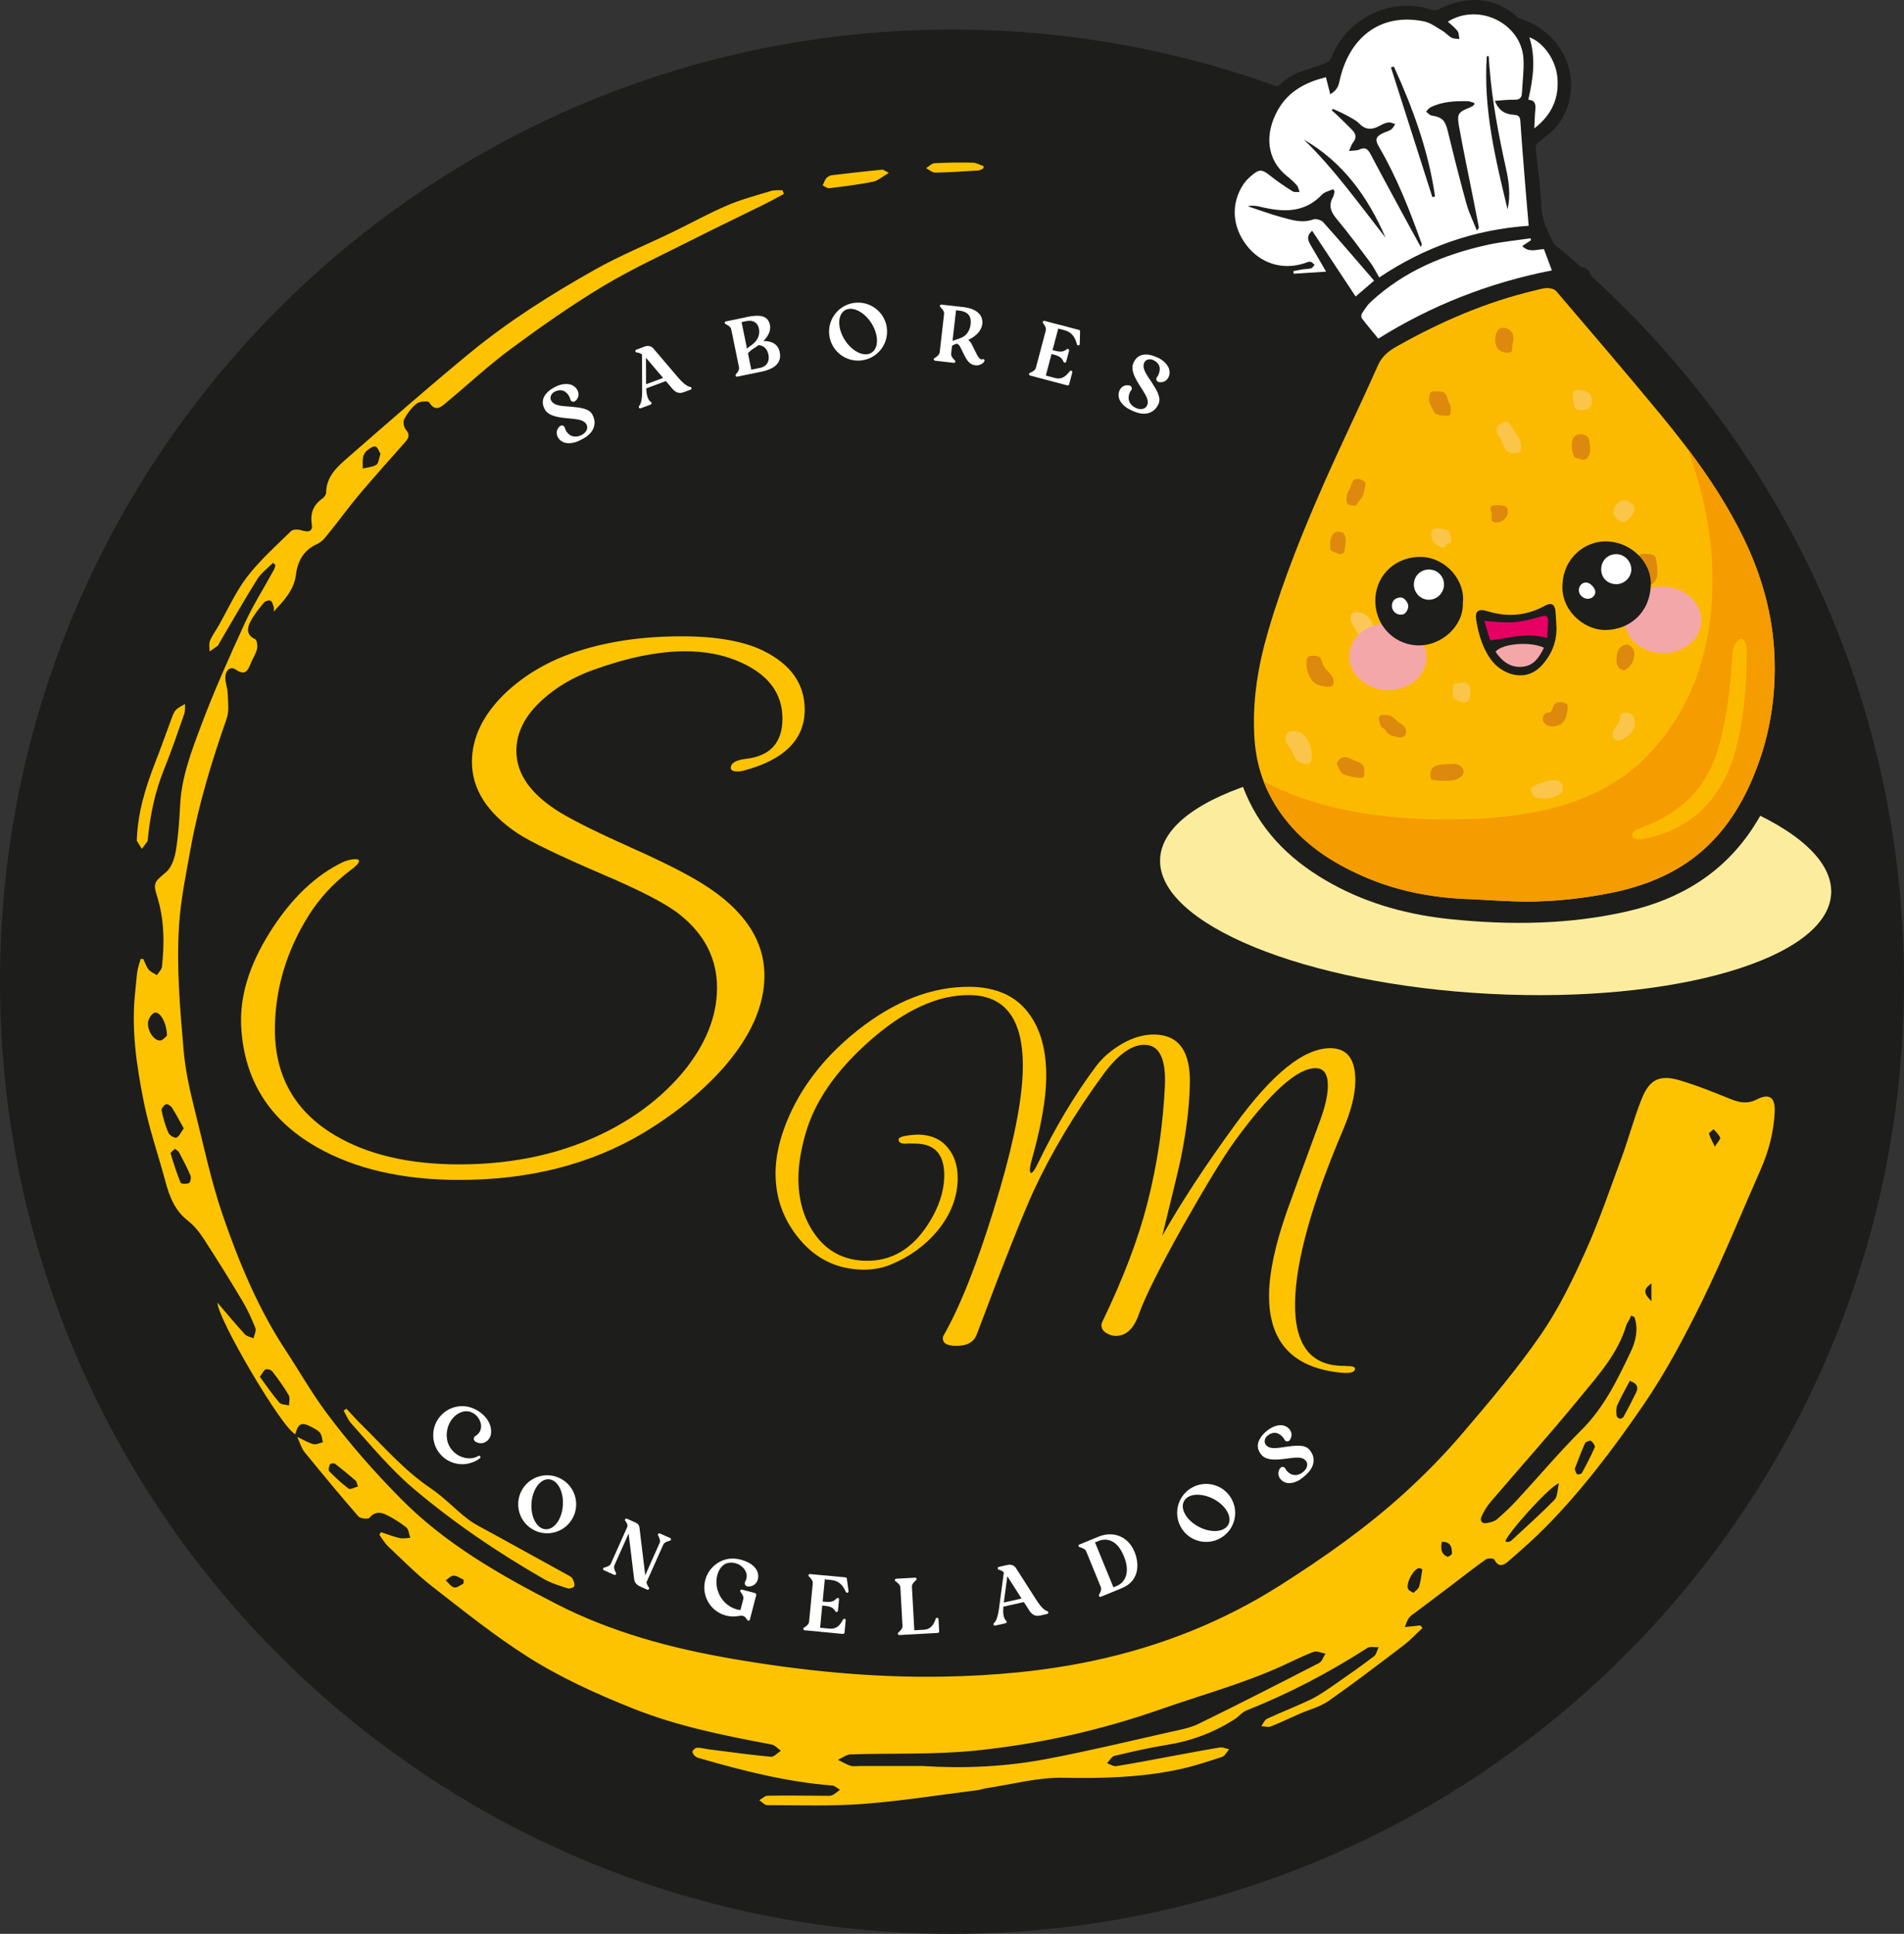 <svg xmlns="http://www.w3.org/2000/svg" id="Capa_1" viewBox="0 0 502.44 510.24"><rect x="0" y="0" width="502.44" height="510.24" fill="#333333" stroke="none"/><defs><style>.cls-1{fill:#fbba00;}.cls-2{fill:#dd890d;}.cls-3{fill:#1d1d1b;}.cls-4{fill:#e60064;}.cls-5{fill:#fff;}.cls-6{fill:#f59c00;}.cls-7{fill:#fcc758;}.cls-8{fill:#f4a7a8;}.cls-9{fill:#fced9e;}.cls-10{fill:#fbc54a;}.cls-11{fill:#fdc300;}</style></defs><path class="cls-3" d="M502.44,259.02c0,138.74-112.48,251.22-251.22,251.22S0,397.76,0,259.02,112.48,7.8,251.22,7.8s251.22,112.48,251.22,251.22"></path><path class="cls-9" d="M483.22,235.8c-.9,17.15-41.26,28.98-90.16,26.42-48.9-2.55-87.81-18.52-86.92-35.67.89-17.15,41.26-28.98,90.16-26.42,48.9,2.55,87.81,18.52,86.92,35.67"></path><path class="cls-3" d="M355.54,85.79c-.13-1.72-.22-2.76-.29-3.81-.03-.35.08-.77-.08-1.04-1.02-1.84-2.03-3.69-3.18-5.45-.24-.37-1.15-.58-1.65-.46-10.19,2.5-21.75-2.57-26.63-11.74-3.88-7.31-1.81-16.69,5.14-21.05,2.17-1.36,2.5-2.55,2.24-4.71-.94-8.06,5.55-16.08,11.81-18.51,2.24-.87,4.59-1.45,6.83-2.32.67-.26,1.39-.93,1.65-1.59,4.05-10.44,16.02-16.08,26.54-12.51.54.18,1.31.07,1.83-.19,6.75-3.44,14.48-3.58,20.69,2.1.38.35.96.48,1.47.67,12.26,4.49,16.07,17.96,9.49,27.38-1.24,1.78-3.11,3.19-4.87,4.51-.91.69-1.37,1.29-1.26,2.39.53,5.1,1.31,10.2,1.5,15.32.19,5.21,3.74,9.06,4.91,13.82.19.77.54,1.49.87,2.35,1.1-.13,2.19-.23,3.27-.41,1.59-.26,3.02-.08,3.8,1.53.78,1.62-.4,2.66-1.29,3.74-.31.38-.7.69-1.15,1.13,2.69,3.12,5.37,6.19,8.01,9.31,8.81,10.43,17.92,20.61,26.29,31.38,9.78,12.59,17.65,26.3,21.16,42.13,2.07,9.36,2.41,18.73,1.07,28.23-1.53,10.82-4.99,20.88-10.91,30.07-7.85,12.2-19.32,19.15-33.18,22.35-15.31,3.54-30.82,3.71-46.4,2.16-11.14-1.11-21.78-3.89-31.65-9.31-10.1-5.54-18.22-13.03-22.83-23.83-2.39-5.59-3.4-11.48-3.38-17.54.04-13.46,3.64-26.13,8.54-38.53,6.92-17.48,14.94-34.46,23.32-51.28.53-1.07.67-1.75-.53-2.58-1.5-1.04-1.49-2.98-.09-4.39,1.22-1.23,2.56-2.36,3.99-3.34.93-.64,1.03-1.23.59-2.14-.54-1.11-1.02-2.25-1.57-3.34-.78-1.56-1.71-2.79-4.07-.47"></path><path class="cls-1" d="M388.21,237.24c3.78.2,7.55.45,11.33.58,7.82.28,15.57-.43,23.26-1.79,8.05-1.42,15.71-3.88,22.51-8.54,7.57-5.19,12.79-12.35,16.51-20.6,4.98-11.02,7.02-22.62,6.39-34.7-.54-10.33-3.32-20.1-7.71-29.38-5.76-12.16-13.67-22.96-22.19-33.3-9.08-11.01-18.38-21.84-27.64-32.69-.48-.55-1.56-.82-2.36-.82-1.09,0-2.17.38-3.25.63-12.91,3.04-24.93,8.26-36.44,14.75-2.09,1.18-3.88,2.52-4.96,4.95-4.46,10.04-9.27,19.92-13.73,29.96-5.81,13.09-11.2,26.36-15.25,40.12-2.75,9.38-4.33,18.93-3.62,28.77.6,8.45,3.71,15.83,9.15,22.25,5.57,6.57,12.72,10.91,20.56,14.21,8.77,3.69,17.99,5.32,27.46,5.6"></path><path class="cls-3" d="M410.75,166.03c-.08,3.65-1.38,6.76-3.81,9.44-4.48,4.94-10.64,2.31-13.33-1.23-2.29-3.01-3.35-6.6-4-10.26-.5-2.82.39-3.48,3.1-2.66,5.22,1.58,10.25,1.13,15.05-1.54,1.56-.87,2.54-.36,2.71,1.45.14,1.6.2,3.2.29,4.81"></path><path class="cls-4" d="M393.22,168.96c5.08-.6,9.82-2.19,15.06-.6.08-1.58.21-3.09.23-4.6.03-1.51-.71-1.43-1.94-1.08-2.33.67-4.71,1.31-7.11,1.49-2.48.19-4.99-.19-7.76-.33.59,1.99,1.1,3.68,1.53,5.12"></path><path class="cls-8" d="M394.64,171.95c1.8,2.65,4.1,4.37,7.34,3.95,2.88-.37,4.28-2.59,5.45-5.01-3.61-1.7-10.98-1.13-12.78,1.06"></path><path class="cls-5" d="M394.48,26.61c1.94-.13,3.53-.35,5.11-.3,1.36.05,1.96-.44,2.03-1.75.14-3.01.57-6.04.4-9.04-.51-9.23-11.71-14.95-19.96-9.8.91.85,1.88,1.55,2.56,2.47.4.53.34,1.39.49,2.11-.7-.1-1.49-.04-2.08-.36-.86-.46-1.51-1.3-2.36-1.79-1.59-.93-3.17-2.16-4.91-2.51-11.78-2.4-19.92,4.61-22.29,15.8-.32,1.53-.81,2.42-2.43,3.44-.41-1.61-.77-3.02-1.15-4.51-5.23,1.31-9.8,3.61-12.62,8.55-3.47,6.08-3.33,13,2.4,17.59.92.73,1.81,1.53,2.57,2.41.39.44.47,1.15.69,1.74-.62-.04-1.36.12-1.82-.17-1.98-1.26-3.95-2.55-5.77-4.01-2.34-1.89-3.03-1.98-5.36.08-.69.61-1.35,1.3-1.86,2.06-3.34,5.07-3.01,11.1.82,16.09,3.7,4.82,9.51,6.63,15.25,4.76.53-.17,1.08-.47,1.59-.42.39.04.75.53,1.12.81-.29.32-.53.81-.88.92-.7.21-1.47.18-2.21.29-.84.13-1.67.31-2.51.47l.1.69c2.71-.18,5.41-.35,8.54-.55-1.61-2.77-2.86-4.96-4.15-7.13-.94-1.58-.76-2.64.48-3.65,3.77,5.71,7.57,11.44,11.46,17.33,1.63-1.4,3.07-2.64,4.88-4.18-4.53-5.23-8.89-10.36-13.39-15.38-.54-.61-1.95-1.05-2.67-.78-2.93,1.08-5.66.15-8.38-.58-3.01-.81-5.93-1.92-8.89-2.89,1.02-.27,1.92-.13,2.81.02.18.03.36.09.54.13,5.91,1.43,11.56,1.71,16.24-3.23.7-.73,1.93-.96,2.91-1.42.13.17.26.35.39.52-.13.51-.14,1.09-.4,1.54-1.3,2.26-.57,3.96,1.01,5.85,3.1,3.7,5.96,7.6,8.85,11.47.87,1.16,1.5,2.5,2.33,3.91,12.03-8.07,25.13-12.65,39.44-13.64-.27-3.08-.52-5.85-.74-8.62-.5-6.24-1.02-12.47-1.44-18.72-.08-1.25-.26-1.84-1.73-1.94-2.07-.13-3.95-.91-5-3.65M404.03,63.35c-.05-.16-.1-.32-.15-.48-3.78.57-7.61.91-11.33,1.73-11.47,2.53-22.07,6.94-30.82,15.05-.93.86-1.63,1.99-2.34,3.07-.2.31-.22,1-.01,1.27,1.35,1.77,2.79,3.47,4.33,5.36,13.79-8.63,29.08-14.74,45.81-18-.75-2.02-1.42-3.82-2.09-5.61-1.97.04-3.91,1.03-5.73-.82.9-.59,1.62-1.07,2.35-1.56M404.88,33.88c4.77-3.68,6.58-8.16,6.09-13.49-.44-4.72-3.79-9.28-7.39-10.55,1.76,5.49,1,10.9-.28,16.48,1.82.1,1.98,1.23,1.85,2.62-.14,1.46-.17,2.94-.27,4.94M351.72,28.72c1.15.53,2.33,1,3.43,1.61,1.25.69,2.61,1.32,3.58,2.31,1.85,1.88,3.63,1.53,5.62.41.63-.36,1.36-.67,2.08-.75.56-.06,1.16.27,1.75.43-.35.5-.61,1.13-1.09,1.45-.65.45-1.48.62-2.2.97-1.85.89-2.08,1.74-1.03,3.53,4.72,8.06,8.11,16.71,11.24,25.47.1.27.09.57-.19.99-1.11-2.03-2.24-4.05-3.34-6.08-3.3-6.1-6.63-12.19-9.87-18.33-.72-1.37-1.41-2.02-2.99-1.27-.65.31-1.49.22-2.73.37.49-1.04.66-1.71,1.05-2.19.98-1.2.82-2.29-.17-3.31-1.34-1.38-2.73-2.7-4.11-4.04-.41-.4-.86-.76-1.3-1.14.09-.15.19-.3.28-.45M389.01,27.69c-.36.22-.69.5-1.08.65-3.04,1.18-3.5,1.66-2.95,4.78,1.12,6.33,2.46,12.61,3.71,18.92.51,2.61,1.04,5.22,1.54,7.83.05.25-.07.53-.54.9-.92-2.35-2.06-4.65-2.73-7.07-1.75-6.31-3.34-12.66-4.89-19.02-.71-2.93-1.45-3.75-4.3-4.2-.53-.09-.97-.67-1.45-1.02.39-.39.7-.91,1.17-1.14,3.09-1.54,6.43-1.68,9.78-1.62.6.01,1.19.3,1.78.45-.01.18-.03.36-.04.55M397.83,55.24c-3.21-13.3-6.44-26.58-5.48-40.4.17-.02.33-.04.49-.06.07.98.13,1.96.21,2.94.72,9.03,2.41,17.9,4.36,26.73.78,3.53,1.26,7.15.41,10.8M344.09,36.84c10.34,5.98,16.9,15.13,21.54,25.87-6.94-8.82-13.46-18-21.54-25.87M377.97,51.99c-3.64-11.4-7.28-22.8-10.92-34.2.26-.08.51-.16.77-.24,5.02,10.99,9.14,22.27,10.87,34.31-.24.04-.48.09-.72.14"></path><path class="cls-10" d="M395.12,114.45c.25.46.6.86.86,1.31.62,1.09.76,2.52,1.75,3.29.86.67,2.07.6,3.12.32.1-.03.21-.06.29-.13.08-.08.11-.2.13-.31.33-1.64-.15-3.42-1.27-4.67-.79-.87-1.44-3.04-2.73-2.96-1.5.1-2.91,1.72-2.15,3.14"></path><path class="cls-10" d="M415.15,103.6c-.17,1.19-.07,2.41.28,3.56.05.17.11.35.22.49.25.35.71.49,1.13.53.48.05.97.03,1.44-.06.49-.09,1-.26,1.33-.63.18-.2.3-.45.39-.71.31-.93.16-2.01-.39-2.82-.51-.77-4.21-1.76-4.4-.38"></path><path class="cls-10" d="M425.82,135.64c.04.15.12.3.2.43.27.44.58.87.98,1.2.41.32.94.52,1.45.45.62-.09,1.12-.55,1.56-1,.51-.52,1.04-1.09,1.23-1.8.5-1.86-1.42-3.11-3.08-2.9-1.36.18-2.67,2.33-2.34,3.63"></path><path class="cls-10" d="M378,139.76c-.35.36-.33.92-.28,1.42.05.58.11,1.18.42,1.68.31.5.84.82,1.35,1.12.32.19.64.38,1.01.44.37.06.78-.03,1-.33.19-.26.27-.68.59-.75.17-.03.33.06.5.02.21-.05.32-.28.37-.49.16-.73-.1-1.48-.42-2.15-.08-.16-.15-.32-.27-.46-.27-.35-.7-.54-1.14-.62-.73-.13-2.57-.47-3.13.1"></path><path class="cls-10" d="M383.37,182.47c-.05.47-.1.97.11,1.4.22.43.68.69,1.12.91.49.24.99.48,1.54.54.38.05.8,0,1.11-.23.48-.35.61-.99.7-1.57.22-1.38.06-3.39-1.76-3.4-.62,0-1.35.15-1.96.23-.66.09-.55-.09-.68.63-.09.49-.11,1-.17,1.49"></path><path class="cls-10" d="M345.91,201.07c-.74.84-1.41.45-2.21.26-.79-.19-1.56-.63-1.96-1.35-.2-.35-.3-.75-.45-1.12-.28-.67-.74-1.25-1.16-1.85-.41-.6-.8-1.26-.88-1.98-.09-.73.19-1.54.83-1.89.46-.26,1.02-.24,1.54-.22,1.99.09,2.9,1.3,3.76,3.03.42.85.7,1.76.83,2.69.03.24-.13,2.21-.32,2.42"></path><path class="cls-10" d="M404.8,207.35c-.22.1-.46.21-.6.41-.1.15-.14.32-.16.5-.09.89.49,1.81,1.32,2.12.32.12.66.15,1,.19,1.01.1,2.04.17,3.03-.08.68-.17,1.31-.48,1.94-.79.23-.12.47-.23.65-.42.33-.36.39-.9.38-1.39,0-.23-.01-.48-.09-.7-.91-2.79-5.93-.52-7.49.17"></path><path class="cls-10" d="M427.1,190.72c-.48.94-1.44,1.66-1.57,2.7-.09.67.23,1.38.8,1.76.19.13.41.22.63.23.31.01.61-.13.89-.26.87-.43,1.75-.87,2.42-1.56.95-.99,1.35-2.47,1.03-3.8-.06-.27-.16-.54-.31-.78-.4-.61-1.14-.91-1.86-.95-.35-.01-.71.03-1.01.2-.87.5-.62,1.67-1.02,2.46"></path><path class="cls-7" d="M360.1,162.03c-.73-.44-1.62-.61-2.47-.49-.19.03-.37.07-.54.15-.49.25-.72.84-.71,1.39.02.55.25,1.06.49,1.56.5,1.01,1.08,1.98,1.72,2.9.21.3.48.62.84.62,1.02-.01,2.85-1.77,2.93-2.79.1-1.26-1.27-2.75-2.27-3.33"></path><path class="cls-2" d="M394.93,91.52c.52,1.09,1.84,1.58,3.05,1.53.32-.01.66-.07.87-.31.27-.31.2-.77.19-1.17,0-.6.18-1.2.31-1.79.37-1.85-1.19-3.72-3.19-3.23-1.75.44-1.86,3.65-1.23,4.96"></path><path class="cls-2" d="M377.74,103.38c-.35.17-.46.62-.52,1-.09.54-.18,1.1-.06,1.63.08.32.22.61.37.9.28.56.57,1.12.85,1.68.06.12.12.23.2.33.21.27.55.4.88.5.83.25,1.71.33,2.58.25.18-.02.38-.05.53-.17.22-.18.24-.51.24-.81,0-.35,0-.69.01-1.03,0-.23,0-.46-.06-.67-.08-.22-.22-.41-.33-.61-.55-.96-.49-2.55-1.74-2.98-.57-.19-2.46-.27-2.94-.04"></path><path class="cls-2" d="M415.31,120.29c.05.12.11.24.2.33.14.13.33.19.51.24.36.1.72.19,1.07.29.45.12.94.24,1.36.03.17-.09.31-.22.44-.37.51-.6.73-1.41.76-2.2.03-.79-.12-1.57-.27-2.35-.04-.21-.08-.42-.17-.61-.57-1.26-2.97-1.44-3.82-.41-1.03,1.25-.64,3.72-.08,5.05"></path><path class="cls-2" d="M432.32,147.02c-.03-.3.18-.59.45-.72.27-.13.58-.15.89-.16.63-.01,1.25.02,1.87.1.33.04.67.1.94.3.42.32.53.89.6,1.41.05.31.09.63.14.94.21,1.37.39,2.85-.26,4.08-.27.51-.68.94-1.17,1.25-.09.06-.2.11-.31.09-.07-.02-.13-.08-.18-.13-1.59-1.58-2.84-3.7-2.67-5.94"></path><path class="cls-2" d="M397.28,133.63c.46.24.63.84.62,1.36-.03.69-.3,1.38-.77,1.89-.53.58-1.29.94-2.08,1-.48.04-1.02-.06-1.29-.45-.45-.64.08-1.57-.22-2.29-.37-.93-.42-1.66.82-1.82.72-.09,2.3-.03,2.93.3"></path><path class="cls-2" d="M356.28,128.75c-.15.47-.49.85-.69,1.3-.3.68-.27,1.45-.24,2.19.01.23.03.49.19.66.09.1.22.16.35.21.58.23,1.22.33,1.84.29.08,0,.15-.01.21-.06.08-.06.1-.15.13-.24.25-.74.98-1.21,1.38-1.89.23-.39.35-.84.45-1.27.14-.6.27-1.21.38-1.83.05-.3.1-.64-.05-.9-.15-.26-.45-.4-.72-.51-.39-.17-.8-.33-1.22-.36-1.38-.07-1.66,1.42-1.99,2.41"></path><path class="cls-2" d="M351.01,144.61c.01.16.03.33.11.47.12.22.37.33.6.43.27.11.53.23.8.34.36.15.73.31,1.12.33.39.02.81-.13,1.02-.46.13-.21.16-.46.19-.7.18-1.65,1-4.68-1.65-4.72-2.15-.03-2.31,2.82-2.18,4.32"></path><path class="cls-2" d="M350.4,177.13c.76.78,1.56,1.7,1.54,2.79,0,.33-.1.68-.33.92-.38.39-1,.39-1.54.34-1.2-.11-2.46-.36-3.36-1.16-.27-.24-.5-.53-.7-.83-.96-1.4-1.39-3.16-1.2-4.85.05-.44.18-.94.57-1.16.23-.13.51-.14.77-.15,1.16-.04,2.35.03,2.64,1.29.27,1.2.73,1.91,1.61,2.81"></path><path class="cls-2" d="M371.02,192.55c.14.65-.06,1.41-.62,1.77-.59.4-1.38.26-2.08.08-.89-.22-1.84-.51-2.39-1.24-.19-.26-.34-.56-.58-.77-.19-.17-.43-.27-.63-.44-.3-.26-.46-.66-.57-1.04-.3-1.08-.63-2.23.72-2.26.82-.02,1.66-.04,2.38.4.64.39,1.14,1.01,1.75,1.45.84.61,1.74.93,2.01,2.04"></path><path class="cls-2" d="M352.84,201.2c-.13.27.01.58.14.85.16.32.33.64.49.96.19.38.39.77.71,1.04.32.28.73.42,1.14.54,1.13.34,2.29.56,3.46.66.35.03.75.03.99-.22.19-.2.23-.5.25-.77.03-.48.02-.96-.03-1.44-.16-1.67-2.25-1.92-3.55-2.61-1.56-.83-2.75-.51-3.61.99"></path><path class="cls-2" d="M377.43,204.37c-.01.44,0,.94.34,1.21.19.15.43.19.67.23,1.35.21,2.71.27,4.07.17.97-.07,1.98-.23,2.75-.82,2.22-1.7.19-3.85-1.99-3.61-1.03.12-2.35.08-3.37.27-1.58.3-2.41.81-2.47,2.55"></path><path class="cls-2" d="M409.02,187.89c-.25.12-.54.1-.8.17-.81.21-1.28,1.19-1.06,2,.22.81.99,1.39,1.81,1.55.43.08.87.06,1.3.01.43-.05.86-.15,1.25-.34.74-.36,1.28-1.05,1.61-1.81.32-.76.45-1.58.55-2.4.04-.35.08-.72-.07-1.04-.29-.6-1.08-.72-1.74-.76-.7-.04-1.41.14-1.81.75-.39.58-.32,1.54-1.04,1.87"></path><path class="cls-2" d="M426.6,173.44c-.05.76-.06,1.54.24,2.23.31.69,1.03,1.25,1.78,1.13.57-.1,1.01-.55,1.39-.98.26-.3.52-.6.71-.95.3-.56.4-1.2.5-1.83.04-.27.08-.54.06-.82-.12-1.23-1.31-2.55-2.59-2.06-1.52.57-1.99,1.74-2.09,3.27"></path><path class="cls-6" d="M461.82,206.88c-3.73,8.25-8.95,15.41-16.51,20.61-6.8,4.66-14.46,7.12-22.51,8.54-7.69,1.36-15.44,2.07-23.26,1.8-3.78-.14-7.55-.39-11.33-.58-9.47-.28-18.69-1.9-27.46-5.6-7.84-3.3-14.99-7.64-20.56-14.21-2.94-3.47-5.19-7.23-6.74-11.28,12.21,6.56,28.67,10.18,49.63,10.05,20.12-.12,38.69-3.68,51.3-16.47,12.4-12.57,18.29-29.79,17.45-50.52-.44-10.83-2.97-20.92-6.34-30.62,5.72,7.59,10.9,15.56,15.01,24.2,4.4,9.27,7.17,19.05,7.71,29.38.63,12.07-1.41,23.68-6.39,34.69M452.48,200.24c-3.21,8.7-9.99,14.94-20.21,18.44-2.17.75-2.45,3.43,1.71,2.61,9.34-1.85,17.18-7.05,21.87-17.31,3.37-7.36,5.08-19.34,5.1-31.48.01-6.56-3.57-3.65-3.76-.19-.63,11.07-2.13,20.94-4.71,27.94"></path><path class="cls-8" d="M376.4,173.82c-.25,4.84-5.01,8.52-10.62,8.23-5.61-.3-9.96-4.45-9.71-9.3.26-4.84,5.01-8.52,10.62-8.23,5.62.3,9.96,4.46,9.71,9.3"></path><path class="cls-8" d="M448.95,164.07c-.25,4.84-5.01,8.52-10.62,8.23-5.61-.3-9.96-4.45-9.71-9.3.26-4.84,5.01-8.52,10.62-8.23,5.62.3,9.96,4.46,9.71,9.3"></path><path class="cls-3" d="M412.34,153.97c.3-6.45,5.65-11.42,11.97-11.11,6.29.3,11.55,5.62,11.32,11.48-.29,7.6-5.84,11.82-11.92,11.88-5.98.06-12.02-5.54-11.37-12.25"></path><path class="cls-3" d="M386.02,159.21c.21,5.88-5.66,11.43-12.22,11.06-6.42-.37-11.21-5.83-10.86-12.42.35-6.51,5.74-11.18,12.35-10.9,6.2.26,11.51,6.2,10.73,12.27"></path><path class="cls-5" d="M426.37,154.13c2.1.09,3.99-1.6,4.11-3.69.13-2.14-1.68-4.15-3.8-4.23-2.27-.09-4.05,1.56-4.14,3.83-.09,2.29,1.5,3.99,3.83,4.09M416.89,156.74c.3.51.95,1.11,1.78,1.23,1.21.16,2.49-.7,2.28-2.06-.13-.84-1.18-1.94-2.01-2.16-1.3-.34-2.65.93-2.22,2.56M381.05,154.37c.1-2.14-1.56-3.97-3.69-4.09-2.3-.13-4.13,1.47-4.25,3.74-.12,2.21,1.59,4.12,3.79,4.22,2.17.1,4.05-1.65,4.15-3.86M370.13,162.11c.62,0,1.45-1.09,1.49-2.09.04-.98-1.02-2.45-2.07-2.38-1.2.08-2.13.66-2.24,2.01-.12,1.46,1.09,2.71,2.62,2.49"></path><path class="cls-11" d="M196.03,203.39c-.42.11-.9.16-1.43.16-1.17,0-1.75-.32-1.75-.95,0-1.27,1.32-2.06,3.96-2.38,6.44-.73,9.67-4.28,9.67-10.62,0-6.87-3.96-11.94-11.89-15.22-4.02-1.69-8.61-2.54-13.79-2.54-7.08,0-15.16,1.64-24.25,4.91-5.28,1.9-9.77,4.55-13.47,7.93-4.55,4.12-6.82,8.61-6.82,13.47,0,6.13,3.91,11.57,11.73,16.33,3.91,2.33,10.12,5.39,18.62,9.19,8.5,3.8,14.76,6.97,18.78,9.51,10.88,6.76,16.33,14.85,16.33,24.25,0,7.92-3.59,16.01-10.78,24.25-5.71,6.44-12.79,12.2-21.24,17.28-13.84,8.24-30.01,12.36-48.5,12.36-15,0-27.58-2.91-37.72-8.72-12.36-7.08-18.97-17.54-19.81-31.38-.53-8.03,2.01-16.48,7.61-25.36,5.6-8.87,12.1-15.06,19.5-18.54,1.16-.42,2.16-.63,3.01-.63.63,0,.95.16.95.48,0,.53-.79,1.38-2.38,2.54-4.44,3.38-8.09,7.34-10.94,11.89-5.81,9.3-8.77,19.18-8.88,29.64-.1,12.47,5.13,21.87,15.69,28.21,8.66,5.18,19.66,7.77,32.97,7.77,14.79,0,28-3.01,39.63-9.03,7.71-4.01,14.16-9.09,19.34-15.22,6.02-7.29,9.04-14.74,9.04-22.35s-3.23-14-9.67-19.18c-3.48-2.85-10.36-6.44-20.6-10.78-11.52-4.96-18.97-8.56-22.35-10.78-8.03-5.39-12.05-11.67-12.05-18.86,0-6.34,2.85-12.31,8.56-17.91,4.86-4.65,10.67-8.19,17.43-10.62,8.56-3.06,18.33-4.6,29.32-4.6,9.19,0,16.38,1.27,21.56,3.8,7.29,3.6,10.94,8.77,10.94,15.53,0,7.93-5.44,13.32-16.33,16.17"></path><path class="cls-11" d="M355.1,360.43c1.66-.04,2.48.19,2.47.69-.02,1.01-1.39,1.34-4.12,1.01-12.59-1.37-18.77-8.32-18.56-20.85.1-5.76,1.66-12.98,4.69-21.64.83-2.37,3.74-10.31,8.72-23.85,1.36-3.65,2.06-6.7,2.1-9.15.05-3.17-1-4.77-3.16-4.81-4.83-.08-11.92,6.28-21.29,19.09-3.1,4.27-7.69,11.8-13.78,22.57-6.16,10.99-10.04,18.74-11.63,23.25-1.36,3.87-3.41,5.78-6.15,5.73-.86-.01-1.71-.28-2.52-.8-.82-.52-1.22-1.21-1.21-2.07,0-.29.08-.58.23-.86,5.53-11.43,9.48-21.85,11.88-31.25,2.62-10.26,4.17-20.68,4.64-31.26.26-6.98-1.52-10.5-5.34-10.57-3.38-.06-6.99,2.51-10.83,7.7-7.52,10.25-13.68,20.52-18.46,30.81-2.92,6.36-7.92,18.99-15.02,37.89-.76,2.08-2.61,3.09-5.56,3.04-2.59-.04-3.7-.89-3.31-2.54,4.38-7.64,8.84-18.8,13.37-33.49,4.54-14.69,7.06-26.29,7.56-34.78.82-14.32-3.79-21.57-13.82-21.74-8.44-.14-17.32,3.92-26.62,12.19-8.87,7.85-14.49,16.04-16.87,24.57-1.15,4.09-1.76,7.79-1.81,11.1-.1,5.98,1.33,11.04,4.3,15.2,3.24,4.59,7.75,6.94,13.53,7.04,6.79.12,12.3-3.18,16.53-9.88,2.67-4.21,4.04-8.33,4.11-12.36.1-5.69-2.38-8.58-7.42-8.67-.65-.01-1.37-.02-2.16-.04-1.66.19-2.48-.17-2.47-1.08,0-.48.95-.84,2.83-1.09,1.08-.12,1.88-.17,2.38-.17,3.31.06,5.89,1.18,7.72,3.37,1.84,2.19,2.73,4.98,2.67,8.37-.08,4.9-1.89,9.48-5.42,13.74-3.24,3.84-7.28,6.76-12.14,8.77-2.32.97-4.82,1.43-7.48,1.39-6.7-.11-12.24-2.76-16.62-7.95-4.38-5.19-6.51-11.17-6.4-17.94.06-3.46.77-7.12,2.13-10.99,3.48-9.88,9.93-18.6,19.36-26.15,9.93-7.9,19.94-11.76,30.02-11.6,6.91.12,12.06,2.51,15.44,7.18,3.1,4.23,4.59,9.91,4.47,17.04-.1,5.62-1.37,12.77-3.82,21.44-.31,1.08-.46,1.94-.48,2.58-.01.58.09.87.31.87.36,0,.91-.74,1.66-2.24,4.63-9.65,9.78-18.28,15.46-25.89,1.77-2.35,4.09-4.34,6.96-5.99s5.72-2.44,8.52-2.4c6.34.11,9.44,4.38,9.3,12.8-.1,6.05-.93,12.81-2.47,20.28-.54,2.51-2.14,9.18-4.81,20.02,4.96-8.78,11.31-18.47,19.04-29.07,9.94-13.74,18.43-20.55,25.47-20.43,4.38.07,6.53,3.03,6.43,8.86-.06,3.53-1.14,7.76-3.24,12.7-8.25,19.38-12.47,34.55-12.66,45.5-.19,11.38,4.25,16.97,13.33,16.76"></path><path class="cls-5" d="M129.58,378.2c-.19,1.76-1.84,3-3.46,2.47-.36-.12-.79-.31-.99-.66-.17-.32-.12-.73.15-1,.21-.21.48-.28.7-.51,1-.85,1.21-2.23.74-3.43-.52-1.32-1.57-2.35-3-2.65-2.24-.48-5.26,1.61-5.77,5.24-.77,5.55,4.88,8.37,8.1,6.6.06-.03.13-.08.19-.12.14-.07.31-.05.42.06.12.12.14.29.08.43-.05.09-.12.15-.21.21-.99.74-1.85,1.04-3.09,1.35-2.39.46-4.95-.21-6.82-2.04-3.02-2.95-3.08-7.8-.13-10.82,2.14-2.19,5.29-2.86,7.99-1.88,2.77.99,5.43,3.65,5.09,6.75"></path><path class="cls-5" d="M151.47,399.82c-.42,1-1.04,1.9-1.88,2.7-2.55,2.35-6.46,2.75-9.46.73-3.51-2.35-4.44-7.11-2.09-10.62,2.36-3.51,7.11-4.44,10.62-2.08,3.07,2.06,4.17,5.97,2.81,9.27M144.84,390.31c-2.29-.15-4.34,2.67-4.59,6.31-.12,1.75.21,3.45.9,4.74.69,1.29,1.7,2.06,2.8,2.13,2.29.15,4.34-2.67,4.59-6.31.19-2.79-.75-5.35-2.33-6.4-.43-.28-.89-.44-1.36-.48"></path><path class="cls-5" d="M165.4,400.69l2.19.98c.87.39,1.07.78,1.16,1.44l1.52,12.51c1.25-2.8,2.49-5.59,3.74-8.39.2-.35.31-.81-.27-1.97-.03-.07-.08-.12-.1-.18-.04-.09-.04-.2,0-.3.09-.19.31-.27.49-.19l2.73,1.22c.19.08.27.3.19.49-.04.09-.12.17-.22.2-.06.03-.13.03-.2.05-1.26.34-1.49.74-1.65,1.11l-4.39,9.84c.08.4.22.74.45,1.09.14.21.37.36.24.64-.08.19-.31.27-.49.19l-.05-.02-1.78-.8c-1.19-.53-1.54-1.19-1.65-2.23l-1.43-11.76c-1.23,2.76-2.46,5.52-3.69,8.27-.16.37-.31.81.28,1.97.03.07.07.12.1.18.04.09.04.2,0,.3-.08.19-.3.27-.49.19l-2.72-1.22c-.19-.08-.27-.3-.19-.49.04-.09.12-.17.22-.2.07-.03.13-.03.21-.05,1.25-.34,1.52-.73,1.65-1.11,1.4-3.14,2.8-6.28,4.21-9.42.2-.45.12-.68.04-.91-.08-.2-.18-.4-.31-.59-.14-.21-.37-.35-.24-.64.08-.18.29-.27.48-.19h.02Z"></path><path class="cls-5" d="M196.14,411.72c1.87.57,3.25,1.7,3.73,2.96.63,1.66-.1,3.51-1.77,3.86-.37.08-.84.12-1.18-.08-.31-.2-.46-.58-.37-.95.08-.28.28-.49.35-.8.53-1.47-.37-3.01-1.73-3.81-1.04-.61-2.39-.78-3.42-.42-2.34.83-3.34,4.5-2.25,7.48,1.02,2.8,3.28,4.39,5.39,4.78.17.03.33.05.5.06l.72-2.75c.1-.39.17-.85-.59-1.9-.04-.06-.09-.1-.13-.17-.06-.09-.07-.19-.05-.29.05-.2.26-.32.45-.27l3.39.88c.38.1.44.34.32.79l-1.59,6.13c-.03.09-.04.18-.1.25-.09.12-.24.17-.39.13-.09-.02-.16-.08-.21-.14-.36-.47-.64-1.4-2.12-1.11-.02,0-.04.01-.06.01-.01,0-.03,0-.04,0-1.09.22-2.26.2-3.41-.1-4.09-1.07-6.54-5.25-5.48-9.34.71-2.72,2.79-4.72,5.31-5.44,1.36-.37,2.62-.35,4.14.05.19.05.39.1.59.17"></path><path class="cls-5" d="M217.77,415.67l5.31.51s.08,0,.13.02c.14.05.25.18.26.33l.45,3.27s0,.07,0,.11c-.02.21-.2.36-.41.33-.14-.01-.26-.1-.31-.22-.89-2.02-1.99-2.97-3.98-3.16l-1.57-.15-.56,5.86c1.79.17,2.66.21,3.57-.72.06-.05.09-.11.14-.15.08-.06.18-.1.28-.09.21.02.36.2.33.41l-.28,2.91s0,.09-.02.13c-.05.16-.21.27-.39.26-.09,0-.17-.05-.23-.11-.05-.05-.07-.1-.1-.16-.69-1.12-1.64-1.27-3.41-1.44l-.56,5.86,2.48.24c1.69.16,2.67-.67,3.56-2.39.07-.13.21-.22.37-.21.17.02.3.14.33.3.01.05,0,.12,0,.18l-.29,3.05c0,.07,0,.13-.03.2-.04.13-.15.23-.29.26-.06.01-.15,0-.22,0l-6.01-.58-4-.38c-.21-.02-.35-.2-.33-.41.01-.1.06-.2.14-.26.06-.04.12-.06.18-.11,1.08-.72,1.18-1.18,1.21-1.58l.95-9.94c.04-.4.03-.86-.89-1.78-.05-.06-.11-.09-.15-.14-.07-.08-.1-.18-.09-.28.02-.21.21-.36.41-.33l4,.38Z"></path><path class="cls-5" d="M241.48,416.25c.21-.01.38.15.39.35,0,.1-.03.2-.1.28-.05.05-.11.08-.16.14-.96.87-.98,1.34-.96,1.74l.2,3.64.15,2.69.2,3.64.08,1.41,2.48-.14c1.7-.09,2.53-1.06,3.17-2.9.04-.14.18-.25.33-.26.17-.01.32.1.37.25.02.05.02.12.03.18l.17,3.05c0,.07.01.13,0,.2-.02.14-.12.26-.25.3-.06.02-.14.02-.22.03l-6.03.33-4.01.22c-.21.01-.38-.14-.39-.35,0-.1.03-.21.1-.28.05-.05.1-.08.16-.13.96-.88.98-1.34.96-1.74l-.2-3.64-.15-2.68-.2-3.64c-.02-.4-.1-.86-1.15-1.63-.06-.05-.12-.07-.17-.12-.08-.06-.13-.16-.13-.26-.01-.21.15-.38.35-.39l4.97-.27Z"></path><path class="cls-5" d="M264.59,413.19l.75-.17.46-.1c1.25-.28,2,.23,2.48,1.09,1.7,2.65,3.39,5.3,5.08,7.95.9,1.38,1.9,2.78,2.98,3.14.14.03.26.14.3.29.03.14-.02.28-.12.36-.07.06-.18.09-.28.11l-1.85.41c-1.47.33-2.31-.61-2.81-1.4-.46-.72-.93-1.45-1.39-2.17l-5.41,1.21c-.13,1.58-.05,3.05.77,3.75h0c.05.05.09.11.1.18.04.2-.08.4-.28.45l-2.75.62c-.2.04-.4-.08-.45-.28-.03-.12,0-.24.08-.32.02-.02.04-.04.06-.06.72-.69,1.05-2.08,1.27-3.51l1.32-9.88c-.31-.28-.62-.48-1.03-.62-.24-.08-.51-.07-.58-.37-.05-.2.08-.4.28-.45l1.01-.23ZM264.89,422.82l4.69-1.05-3.76-5.89-.93,6.94Z"></path><path class="cls-5" d="M284.93,407.48c1.61-.66,3.3-1.35,4.85-1.99.21-.09.42-.17.66-.25,3.79-1.27,7.39.41,8.94,4.19,1.49,3.64.99,7.83-3.32,9.59l-1.85.76-3.71,1.52c-.19.08-.41-.01-.49-.21-.04-.1-.04-.21,0-.3.05-.1.12-.21.17-.31.54-1.05.42-1.48.27-1.84l-3.78-9.23c-.14-.35-.35-.73-1.4-1.09-.14-.04-.27-.06-.42-.12-.09-.04-.17-.11-.21-.21-.06-.16-.01-.33.12-.44.05-.04.11-.06.17-.09M293.82,418.81l.85-.35c2.2-.9,3.69-3.52,1.9-7.88-1.82-4.44-4.63-4.85-6.76-3.97-.28.12-.57.23-.85.35,1.45,3.54,3.16,7.73,4.86,11.86"></path><path class="cls-5" d="M323.81,393.87c.75.79,1.32,1.72,1.72,2.81,1.13,3.28-.09,7.02-3.15,8.96-3.57,2.26-8.3,1.2-10.56-2.37-2.26-3.57-1.2-8.3,2.37-10.56,3.13-1.98,7.15-1.41,9.62,1.17M312.43,396.1c-1.07,2.03.69,5.05,3.93,6.75,1.55.81,3.24,1.21,4.71,1.09,1.46-.12,2.57-.73,3.08-1.7,1.06-2.03-.69-5.05-3.93-6.75-2.48-1.3-5.2-1.48-6.8-.45-.43.28-.76.63-.98,1.05"></path><path class="cls-5" d="M334.38,377.48c1.38-1.13,3.05-1.66,4.25-1.38,1.57.36,2.61,1.86,2.03,3.3-.13.32-.33.7-.67.85-.3.13-.67.06-.9-.2-.18-.2-.23-.45-.42-.67-1.03-1.33-2.61-1.98-4.33-.45-.7.63-.82,1.72-.26,2.34,1.16,1.35,3.57.66,5.53.42,2.1-.25,4.61-.67,5.89.76,1.3,1.46,1.73,3.61,0,5.76-.66.82-1.6,1.6-2.54,2.24-1.18.72-2.46,1.02-3.43.8-1.57-.36-2.61-1.86-2.03-3.3.13-.32.33-.7.66-.85.31-.13.67-.06.9.2.18.2.23.45.42.67,1.03,1.32,2.84,1.8,4.56.27.81-.73,1.31-1.99.51-2.88-.86-.97-2.32-.84-4.12-.63-2.18.26-5.88,1-7.47-.79-1.23-1.38-1.28-2.73-.64-4.04.24-.49.53-.91.86-1.3.37-.42.75-.76,1.17-1.11"></path><path class="cls-5" d="M146.57,102.04c1.59-.8,3.34-.94,4.45-.4,1.45.7,2.13,2.39,1.25,3.66-.2.28-.48.61-.84.69-.33.06-.67-.09-.84-.4-.13-.24-.12-.49-.26-.75-.71-1.52-2.11-2.51-4.12-1.4-.82.46-1.18,1.5-.77,2.23.84,1.58,3.33,1.44,5.3,1.64,2.11.22,4.64.37,5.57,2.05.95,1.71.89,3.91-1.27,5.62-.83.66-1.92,1.21-2.97,1.62-1.31.44-2.62.45-3.52.02-1.45-.7-2.13-2.39-1.25-3.67.19-.28.48-.61.84-.68.33-.06.67.09.84.4.13.23.12.49.27.75.71,1.52,2.38,2.38,4.39,1.27.95-.53,1.71-1.65,1.13-2.7-.62-1.13-2.07-1.33-3.88-1.52-2.18-.23-5.95-.32-7.11-2.43-.89-1.62-.64-2.94.27-4.08.34-.42.71-.78,1.13-1.08.45-.33.9-.57,1.39-.82"></path><path class="cls-5" d="M168.88,91.9l.72-.27.44-.17c1.2-.45,2.01-.04,2.6.75,2.04,2.39,4.08,4.79,6.12,7.18,1.07,1.25,2.26,2.49,3.37,2.7.14,0,.28.1.33.24.05.14.02.28-.07.38-.06.07-.17.11-.26.14l-1.78.66c-1.41.53-2.37-.28-2.97-1-.56-.65-1.12-1.31-1.67-1.96l-5.19,1.93c.09,1.58.36,3.03,1.27,3.61.06.04.1.1.13.17.07.19-.03.41-.22.48l-2.64.99c-.19.07-.41-.03-.48-.22-.04-.12-.03-.24.04-.33.02-.03.04-.05.05-.06.62-.78.76-2.2.78-3.65l-.04-9.96c-.34-.23-.68-.39-1.11-.47-.25-.05-.51,0-.62-.29-.07-.19.03-.41.22-.48l.97-.36ZM170.49,101.39l4.5-1.68-4.53-5.31.03,6.99Z"></path><path class="cls-5" d="M196.69,83.72c.41-.08.72-.15,1.2-.23,2.27-.35,4.74-.45,5.29,2.25.32,1.58-.56,3.06-1.73,4.23,1.93,0,3.83.6,4.31,2.95.55,2.72-1.18,4.4-4.92,5.17l-6.3,1.29c-.2.04-.4-.09-.44-.29-.02-.1,0-.21.06-.29.04-.06.09-.09.14-.15.82-1.01.77-1.47.69-1.86l-.73-3.57-.54-2.64-.73-3.57c-.08-.4-.22-.84-1.38-1.44-.06-.04-.13-.05-.19-.09-.09-.05-.15-.14-.17-.24-.04-.2.09-.4.29-.44,1.72-.35,3.43-.7,5.14-1.05M197.12,91.98c.38-.35.8-.65,1.21-.93,1.98-1.43,2.19-3.14,1.94-4.34-.3-1.47-1.41-2.37-3.27-1.99-.44.09-.87.18-1.31.27l1.43,6.98ZM200.02,91.19c-.47.35-.93.64-1.33.87-.35.24-.67.49-.94.75-.14.14-.27.27-.37.42l.59,2.92.03.16c.1.4.19.81.25,1.23l2.37-.49c1.89-.39,2.51-1.97,2.15-3.53-.37-1.62-1.29-2.33-2.57-2.47-.06.04-.12.09-.19.13"></path><path class="cls-5" d="M233.87,85.65c.26,1.05.28,2.15.08,3.29-.66,3.41-3.57,6.04-7.19,6.2-4.22.18-7.79-3.1-7.97-7.32-.18-4.22,3.1-7.79,7.32-7.97,3.7-.16,6.9,2.34,7.76,5.81M222.9,81.91c-1.93,1.23-1.92,4.72.04,7.8.94,1.48,2.21,2.66,3.54,3.29,1.32.63,2.58.65,3.51.06,1.93-1.23,1.92-4.72-.04-7.8-1.5-2.36-3.77-3.87-5.67-3.78-.51.03-.98.17-1.38.42"></path><path class="cls-5" d="M259.21,85.48c-.17,1.47-1.2,2.75-2.74,3.69-.28.17-.65.36-.97.53.39.26.68.62.88,1.03l1.17,2.35c.47.94.96,1.93,1.72,1.71.06-.03.13-.04.21-.04.21.03.35.21.33.41,0,.06-.03.12-.06.16-.32.65-1.32,1.18-2.37,1.07-1.38-.16-2.1-1.1-2.84-2.53l-1.14-2.3c-.3-.6-.67-.85-1-.88-.08.03-.16.05-.24.09-.15.06-.31.13-.46.2-.14.07-.31.17-.47.28l-.22,1.94c-.04.4-.05.86.86,1.8.05.06.1.09.15.14.06.08.1.18.09.28-.03.21-.21.35-.41.33l-4.95-.57c-.21-.02-.35-.21-.33-.41.01-.1.06-.2.15-.26.06-.04.12-.06.18-.1,1.09-.71,1.2-1.16,1.24-1.56l.24-2.1.05-.48.84-7.33c.05-.4.05-.87-.86-1.8-.05-.06-.1-.09-.15-.15-.07-.08-.1-.18-.09-.28.02-.21.21-.35.41-.33l3.99.45,1.93.22c2.7.31,5.18,1.68,4.87,4.44M251.37,89.96c.33-.15.68-.28,1.02-.38.41-.13.82-.26,1.21-.43,1.1-.46,1.76-1.25,2.13-2.08h0s0-.01,0-.01c.29-.65.41-1.33.44-1.91.1-2.07-1.13-2.98-3.01-3.19l-.87-.1-.93,8.1Z"></path><path class="cls-5" d="M279.53,85.67l5.16,1.37s.08.02.12.04c.14.07.22.22.21.37l-.09,3.3s0,.07-.01.11c-.05.2-.26.32-.46.27-.14-.04-.23-.15-.27-.27-.55-2.13-1.48-3.25-3.41-3.77l-1.52-.4-1.51,5.69c1.74.46,2.59.63,3.64-.13.06-.04.1-.09.17-.13.09-.05.19-.07.29-.04.2.05.32.26.27.46l-.75,2.83s-.02.09-.04.13c-.08.15-.26.23-.43.19-.09-.03-.16-.08-.21-.15-.04-.05-.05-.11-.08-.17-.5-1.22-1.41-1.52-3.12-1.97l-1.51,5.69,2.4.64c1.64.43,2.74-.23,3.91-1.78.09-.12.24-.18.4-.14.17.04.27.19.28.35,0,.05-.01.12-.03.18l-.78,2.96c-.02.07-.03.13-.06.19-.06.13-.19.21-.33.21-.07,0-.15-.03-.22-.04l-5.84-1.55-3.88-1.03c-.2-.05-.32-.26-.27-.46.03-.1.09-.18.18-.23.06-.04.13-.05.19-.08,1.18-.54,1.35-.97,1.45-1.36l2.56-9.66c.1-.39.18-.85-.59-1.9-.04-.06-.09-.1-.13-.17-.05-.09-.07-.19-.04-.29.05-.2.26-.32.45-.27l3.88,1.03Z"></path><path class="cls-5" d="M305.51,94.34c1.61.76,2.8,2.05,3.06,3.26.35,1.58-.57,3.15-2.12,3.24-.34.02-.77,0-1.05-.23-.25-.22-.34-.58-.21-.9.11-.24.31-.4.42-.67.76-1.5.68-3.2-1.44-4.11-.87-.36-1.9,0-2.23.77-.72,1.63.93,3.51,1.98,5.18,1.13,1.79,2.57,3.88,1.82,5.65-.77,1.8-2.53,3.1-5.21,2.46-1.03-.25-2.13-.76-3.11-1.34-1.15-.76-1.97-1.79-2.18-2.76-.35-1.58.57-3.16,2.12-3.24.34-.02.77,0,1.05.24.25.22.34.58.2.9-.1.24-.31.4-.42.67-.76,1.5-.41,3.34,1.7,4.24,1,.43,2.36.33,2.83-.77.51-1.19-.23-2.45-1.19-3.99-1.16-1.86-3.41-4.89-2.47-7.1.72-1.7,1.92-2.32,3.38-2.3.54,0,1.05.09,1.54.23.54.16,1,.36,1.5.59"></path><path class="cls-11" d="M206.85,51.16c-1.64.88-3.26,1.81-4.93,2.63-6.47,3.2-12.99,6.31-19.43,9.57-7.88,3.98-15.94,7.69-23.48,12.23-8.34,5.03-16.36,10.66-24.2,16.46-5.92,4.37-11.33,9.44-17.01,14.15-1.43,1.19-2.88,2.61-4.54-.03-.28-.45-2.53-.3-3.3.31-1.36,1.06-2.46,2.59-3.3,4.13-.36.66-.11,2.1.42,2.71,1.12,1.3.84,2.19-.14,3.3-4.1,4.63-8.23,9.24-12.23,13.97-2.57,3.04-4.89,6.29-7.4,9.38-1.05,1.29-2.11,2.89-3.53,3.52-3.68,1.62-5.25,4.6-5.69,8.16-.52,4.11-3.17,6.79-5.85,9.72,0-.42.1-.86-.02-1.24-.19-.6-.4-1.47-.84-1.64-.46-.18-1.43.12-1.76.53-1.32,1.64-2.69,3.29-3.62,5.15-.82,1.64-.99,3.42,1.33,4.47.48.22.69,1.77.49,2.58-.31,1.3-1.11,2.47-1.62,3.73-.77,1.9-1.41,3.48-3.99,1.72-1.56-1.07-2.66.39-2.74,1.84-.09,1.48.57,2.98.62,4.48.07,2.22.42,4.63-.28,6.63-3.96,11.32-7.46,22.76-9.57,34.58-1.17,6.52-2.52,13.05-2.97,19.63-.75,11.03.22,22.03,1.16,33.06.47,5.43,1.6,10.56,2.9,15.74,2.38,9.46,4.36,19.08,7.54,28.27,4.24,12.27,9.24,24.3,16.43,35.25,3.63,5.53,6.9,11.31,10.84,16.6,5.98,8.03,12.57,15.54,19.64,22.69,11.85,11.99,26.25,20.15,40.94,27.71,14.59,7.5,30.36,11.74,46.55,14.52,18.32,3.15,36.71,5.01,55.31,4.71,13.47-.22,26.88-1.42,40.02-4.22,17.54-3.74,34.03-10.23,49.31-19.94,11.51-7.32,22.6-15.11,32.67-24.26,5.46-4.96,10.66-10.29,15.45-15.9,7.14-8.37,14.29-16.82,20.54-25.86,4.69-6.79,8.37-14.38,11.78-21.94,3.65-8.11,6.53-16.58,9.61-24.95,1.9-5.16,3.27-10.52,5.35-15.6,2.01-4.92,4.71-6.19,9.77-4.72,4.63,1.35,9.12,3.19,13.6,4.99,2.33.94,4.47,1.35,6.84.13,3.33-1.72,4.96-.66,4.8,3.19-.23,5.41-1.62,10.56-3.81,15.51-5.08,11.49-9.79,23.16-15.32,34.43-4.63,9.42-9.59,18.8-15.51,27.44-7.8,11.38-16.15,22.46-25.9,32.33-3.04,3.07-6.3,5.93-9.56,8.77-1.23,1.08-2.71,2.08-3.9-.33-.16-.32-1.73-.36-2.26.01-3.25,2.32-6.38,4.8-9.57,7.21-2.91,2.2-5.82,4.38-8.73,6.58-.68.51-1.46.96-1.95,1.61-.52.69-.74,1.61-1.09,2.43.81-.08,1.61-.17,2.42-.25.56-.06,1.12-.12,1.68-.18.18.23.37.46.55.69-1.65,1.52-3.18,3.19-4.95,4.54-6.54,4.97-13.08,9.97-19.8,14.68-2.24,1.57-5.08,2.28-7.63,3.39-2.56,1.12-5.08,2.34-7.68,3.36-.71.27-1.64-.05-2.47-.09.5-.67.86-1.63,1.53-1.95,3.84-1.79,7.82-3.29,11.62-5.14,2.27-1.11,4.35-2.61,6.44-4.05,3.43-2.37,6.83-4.77,10.15-7.29.64-.49.82-1.58,1.21-2.39-1,.05-2.24-.27-2.97.2-10.11,6.48-20.67,12.04-31.84,16.46-1.2.48-2.11,1.66-3.23,2.38-5.44,3.46-11.33,5.69-17.73,6.71-4.69.75-9.34,1.83-13.96,2.93-.75.18-1.28,1.26-1.92,1.93.81.27,1.67.89,2.42.77,4.68-.75,9.34-1.66,14.01-2.52,4.43-.81,8.85-1.67,13.29-2.4.78-.13,1.66.29,2.49.45-.62.7-1.11,1.78-1.86,2.03-3.95,1.28-7.92,2.6-11.98,3.43-9.87,2.02-19.83,2.28-29.92,2.08-6.78-.14-13.59,1.76-20.39,2.76-.75.11-1.48.41-2.23.5-10.03,1.26-20.03,2.86-30.1,3.63-8.43.64-16.95.33-25.42.33-.69,0-1.39-.85-2.08-1.31.74-.41,1.48-1.17,2.23-1.18,5.17-.08,10.35,0,15.52.02.51,0,1.09.05,1.51-.16.73-.37,1.35-.94,2.02-1.43-.68-.39-1.33-1.05-2.03-1.11-11.76-.93-23.13-3.77-34.41-7.03-.57-.17-1.21-.27-1.66-.61-.41-.31-.89-.96-.81-1.36.08-.41.8-.97,1.24-.98,1.09,0,2.17.31,3.27.45,5.39.68,10.77,1.44,16.17,1.94.82.08,1.76-1.03,2.65-1.59-.82-.57-1.57-1.48-2.46-1.65-12.44-2.33-24.78-4.79-36.66-9.53-9.68-3.87-19.13-8.15-27.85-13.7-8.69-5.54-16.8-12.04-24.96-18.39-4.14-3.22-7.85-7.01-11.68-10.61-.94-.88-1.59-2.07-2.37-3.12.15-.23.3-.45.45-.67,1.63.53,3.24,1.17,4.91,1.56.89.21,1.88-.03,2.82-.06-.34-.95-.41-2.23-1.08-2.77-1.62-1.31-3.45-2.43-5.34-3.35-1.49-.73-3.01-.8-4.35.82-.36.43-2.42.22-2.93-.36-4.84-5.57-9.55-11.26-14.22-16.98-.75-.93-1.08-2.19-1.94-4,1.93.89,3.07,1.62,4.32,1.92.74.18,1.64-.32,2.47-.51-.22-.83-.24-1.81-.72-2.44-.54-.7-1.46-1.14-2.28-1.58-2.61-1.41-3.51-.99-4.26,1.89-3.37-1.25-20.65-30.69-20.55-34.69,2.29,2.67,4.69,5.56,7.21,8.33.52.58,1.52.72,2.29,1.07.19-.91.79-1.98.5-2.7-.96-2.44-2.06-4.86-3.41-7.12-3.3-5.54-6.71-11.02-10.22-16.42-1.14-1.76-2.52-3.5-4.16-4.77-3.46-2.68-4.88-6.35-5.95-10.35-1.89-7.05-4.31-13.98-5.73-21.11-1.92-9.65-3.37-19.42-2.2-29.35.2-1.69.27-3.39.53-5.07.17-1.08.57-2.13.87-3.2.23,0,.46,0,.68,0,.46.94.77,1.99,1.41,2.79.53.65,1.44.99,2.18,1.47.47-.73,1.27-1.43,1.35-2.2.67-6.3.63-12.55-1.32-18.68-1.11-3.5-.56-3.79,2.37-6.26,1.43-1.21,2.26-3.58,2.59-5.56.67-4.01.95-8.09,1.15-12.16.36-7.35,2.97-14.15,5.49-20.86,3.44-9.18,7.46-18.16,11.55-27.08,2.22-4.85,5.1-9.39,7.67-14.08.22-.4.31-.86.46-1.3-.22-.2-.45-.39-.67-.59-1.4,1.43-3.12,2.65-4.15,4.31-3.51,5.61-6.78,11.38-10.14,17.08-.09.15-.11.36-.23.45-.73.53-1.47,1.03-2.21,1.54.01-.93-.23-1.97.09-2.77.57-1.4,1.5-2.65,2.26-3.98,2.49-4.34,4.54-9.02,7.56-12.95,3.39-4.4,7.61-8.16,11.6-12.07.51-.5,1.92-.47,2.75-.2,1.96.64,3.01.25,2.71-1.65-.47-2.99.5-5.12,2.89-6.81.44-.31.89-.98.89-1.49.06-4.36,3.07-6.92,5.92-9.4,10.62-9.26,21.21-18.56,32.09-27.5,10.24-8.41,21.46-15.48,33-21.97,6.58-3.69,13.61-6.57,20.42-9.86,4.81-2.33,9.5-4.94,14.41-7.04,3.73-1.59,7.7-2.64,11.59-3.82.93-.28,1.99-.14,2.98-.19.13.32.26.65.4.97M243.36,465.95c11.14.72,22.02.19,32.73-1.83,10.93-2.06,21.74-4.68,32.59-7.12,2.56-.58,5.25-1.03,7.57-2.16,10.69-5.22,21.28-10.63,31.85-16.07.77-.4,1.12-1.62,1.67-2.46-1.04-.19-2.25-.8-3.1-.48-2.85,1.06-5.58,2.47-8.36,3.73-10.4,4.71-21.4,7.7-32.13,11.46-15.83,5.54-32.05,9.14-48.61,10.85-10.95,1.13-22.07.65-33.11,1.02-1.13.04-2.22.93-3.34,1.43,1.11.54,2.18,1.19,3.34,1.58.69.23,1.52.06,2.28.06,5.61,0,11.22,0,16.6,0M431.32,347.51c-.3-.13-.59-.26-.89-.39-.14.32-.25.64-.41.95-.27.53-.68,1-.85,1.56-2.2,7.48-7.35,13.14-12.1,18.94-7.67,9.39-15.78,18.42-23.66,27.64-.98,1.14-1.8,2.48-2.42,3.85-.54,1.18,0,2.07,1.45,1.78.89-.17,1.91-.4,2.56-.96,1.86-1.59,3.65-3.3,5.32-5.1,5.7-6.16,11.11-12.61,17.05-18.52,5.93-5.91,9.44-13.22,12.93-20.54,1.32-2.77,2.13-6.03,1-9.21M411.39,391.36c-2.55.8-13.76,13.43-14.14,15.3.22.07.47.23.68.19.32-.06.68-.18.91-.39,3.83-3.55,7.73-7.02,11.37-10.74.83-.85.74-2.61,1.18-4.36M68.58,363.27c1.72,2.32,3.29,4.65,5.11,6.78.49.58,1.71.54,2.59.78-.01-.92.31-2.04-.1-2.73-1.27-2.18-2.77-4.24-4.31-6.25-.31-.41-1.23-.69-1.74-.55-.48.14-.77.91-1.57,1.97M48.49,297.72c-1.11-1.98-2.05-3.79-3.14-5.52-.3-.46-1.25-1.02-1.54-.87-.56.3-1.29,1.17-1.18,1.64.42,2.01.99,4.02,1.8,5.9.28.66,1.59,1.47,2.11,1.29.73-.26,1.16-1.37,1.95-2.44M46.16,303.09c-.45.48-1.21.99-1.13,1.25.77,2.61,1.6,5.21,2.63,7.72.13.31,1.61.39,2.21.08.39-.2.62-1.43.39-1.97-.88-2.1-1.96-4.12-3.02-6.14-.17-.33-.6-.54-1.08-.94M44.06,273.24c-.03-3.35-1.88-6.5-3.28-6.03-.79.26-1.63,1.61-1.72,2.54-.22,2.3,1.71,4.99,3.28,4.77.75-.1,1.38-1.01,1.72-1.28M94.46,392.2c-.35-.93-.38-1.35-.6-1.53-1.79-1.52-3.59-3.03-5.46-4.46-.27-.21-1.21-.08-1.32.15-.26.53-.5,1.51-.23,1.8,1.62,1.65,3.32,3.24,5.16,4.62.41.31,1.53-.33,2.45-.57M430.09,364.33c-1.12,2.14-2.33,4.24-3.32,6.44-.35.78-.23,1.82-.18,2.73.02.31.49.75.81.82.31.06.87-.2,1.02-.48,1.16-2.12,2.29-4.27,3.34-6.45.68-1.41.2-2.42-1.67-3.05M415.54,387.59c.18.41.28,1.04.65,1.38.17.17,1.09-.05,1.25-.33,1.21-2.22,2.39-4.46,3.39-6.77.17-.39-.48-1.36-.99-1.7-.28-.19-1.39.23-1.57.62-.98,2.15-1.78,4.38-2.73,6.79M100.41,119.74c-.4-.62-.75-1.8-1.33-1.93-.66-.14-1.61.55-2.26,1.09-.49.4-.9,1.1-1.01,1.73-.18.97-.06,1.99-.08,2.99,1.21-.31,2.58-.37,3.59-1,.6-.38.66-1.65,1.08-2.88M372.98,420.29c.57-.59,1.31-1.03,1.49-1.64.44-1.48.63-3.04.86-4.57.01-.07-.56-.34-.85-.32-1.5.1-3.68,4.33-2.85,5.58.24.36.76.55,1.35.95M122.31,417.82c.01-.34.02-.68.03-1.02-.88-.39-1.75-1.06-2.64-1.08-.68-.01-1.39.8-2.08,1.24.73.67,1.39,1.69,2.24,1.89.69.17,1.62-.64,2.45-1.02M452.54,302.53c.77-1.27,1.53-2,1.38-2.37-.33-.84-1.12-1.49-1.72-2.21-.42.4-1.27.9-1.2,1.18.23.95.78,1.82,1.54,3.41M380.49,406.79c-.32,1.78-.27,3.23,1.48,3.94.26.1,1.2-.57,1.19-.85-.06-1.49-.16-3.11-2.67-3.09M435.79,338.62c-2.16,1.56-2.15,2.53,0,4.69v-4.69ZM90.7,372.21c.66,1.14,1.14,2.43,2,3.38,5.32,5.91,10.32,12.02,16.51,17.25,10.7,9.05,22.19,16.81,34.28,23.76,1.95,1.13,4.19,1.78,6.36,2.49.49.16,1.62-.24,1.7-.58.15-.6-.14-1.43-.49-2.01-.28-.46-.9-.76-1.42-1.04-6.69-3.7-13.4-7.37-20.09-11.07-2.07-1.14-4.26-2.16-6.11-3.59-3.36-2.59-6.3-5.77-9.8-8.13-7.05-4.75-12.51-11.15-18.49-17.02-1.3-1.27-2.49-2.65-3.74-3.97-.24.17-.48.35-.72.52M37.42,223.98c.49-.66,1-1.31,1.48-1.98.09-.12.07-.33.09-.5.62-6.36,1.89-12.55,4.3-18.51,1.94-4.78,3.6-9.68,5.31-14.56.29-.82.17-1.79.24-2.69-.79.48-1.68.85-2.33,1.47-.52.5-.84,1.29-1.1,1.99-1.49,3.97-2.88,7.98-4.43,11.92-2.58,6.6-4.65,13.3-4.89,20.69.44.72.89,1.44,1.33,2.16M232.78,44.76c-4.39.44-8.78.92-13.16,1.45-.55.07-1.2.38-1.56.8-.45.53-.65,1.27-.96,1.93.59.26,1.21.79,1.75.72,3.85-.48,7.72-.95,11.52-1.71,1.32-.27,2.48-1.36,4.19-2.35-1.08-.53-1.45-.87-1.79-.84M259.59,43.86c-.96-.33-1.91-.92-2.87-.94-3.38-.08-6.76-.04-10.14.15-.75.04-1.47.85-2.2,1.3.8.41,1.6,1.18,2.39,1.17,3.81-.06,7.61-.32,11.41-.56.44-.03.86-.34,1.29-.51.04-.2.08-.4.12-.6"></path></svg>
